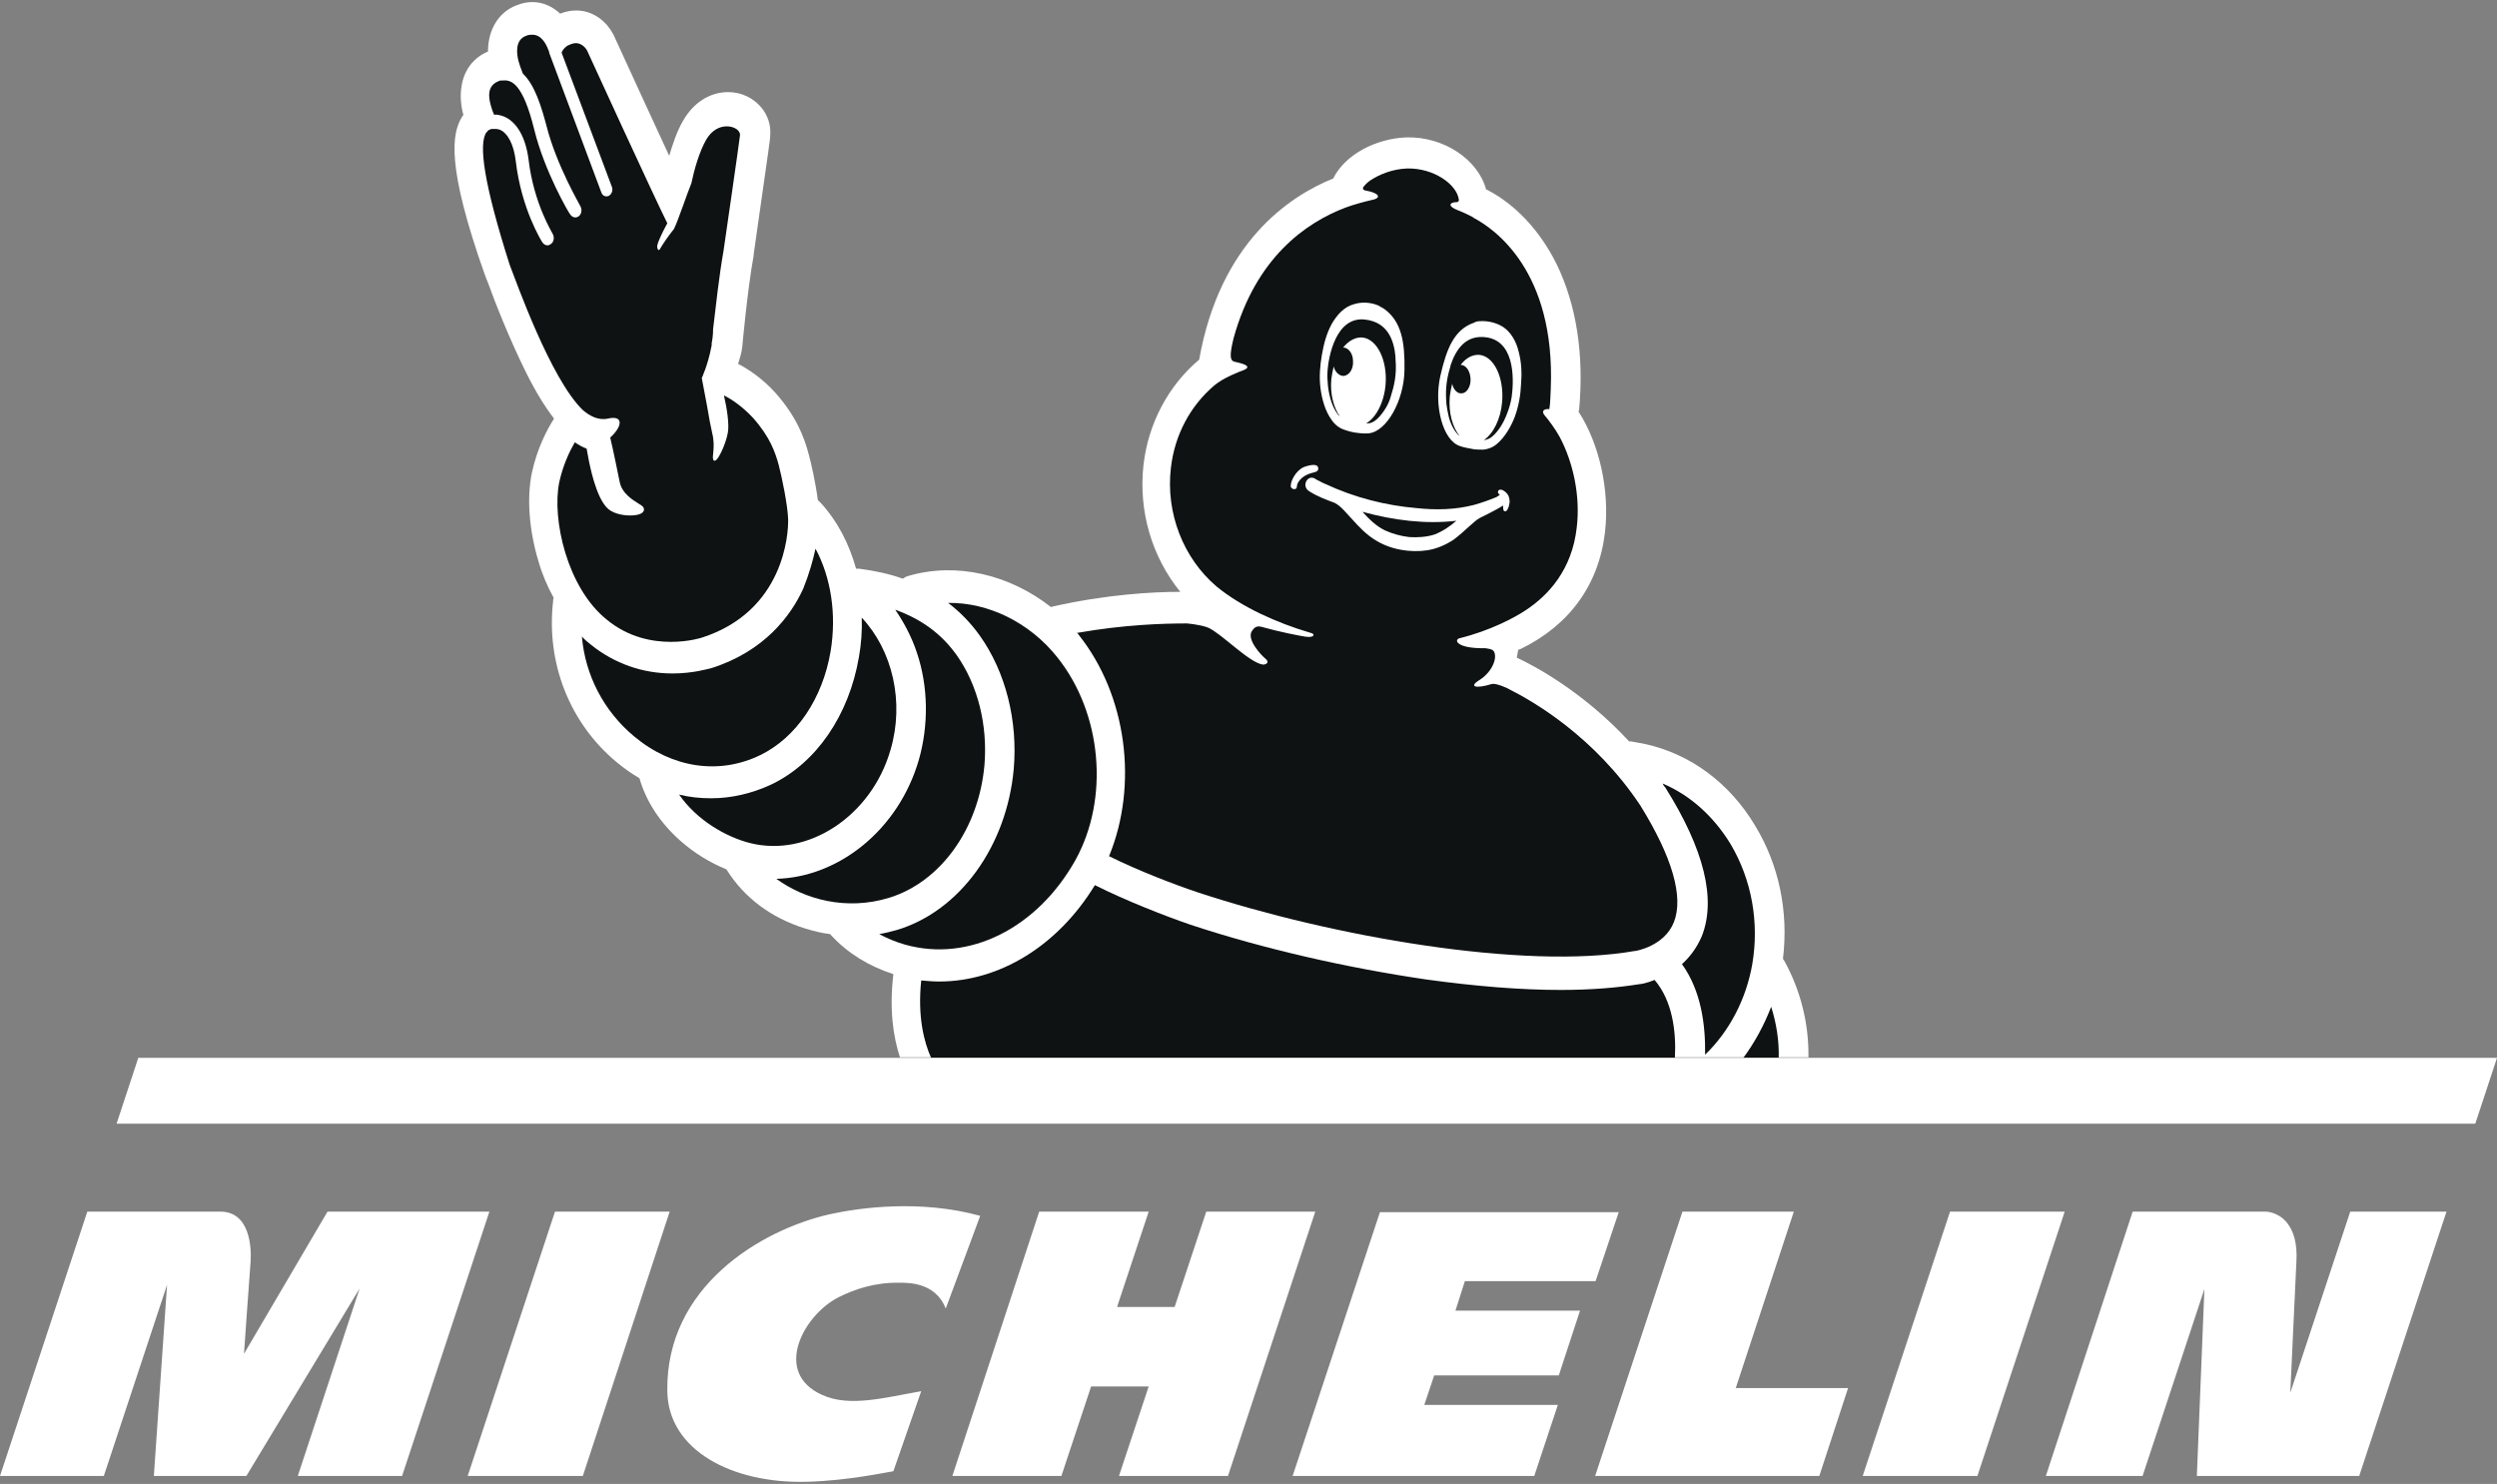<svg width="604" height="359" viewBox="0 0 604 359" fill="none" xmlns="http://www.w3.org/2000/svg">
<rect x="0" y="0" width="604" height="359" fill="#808080" stroke="none"/>
<g clip-path="url(#clip0_2662_1845)">
<path fill-rule="evenodd" clip-rule="evenodd" d="M117.239 66.363C117.239 66.491 117.353 66.491 117.353 66.617C117.468 66.999 117.696 67.637 118.038 68.401C119.635 72.859 123.174 81.905 127.284 90.186C129.568 94.772 131.85 98.467 134.019 101.268C132.308 103.945 129.91 108.531 128.655 114.391C127.398 120.378 127.969 128.276 130.252 135.793C131.165 138.978 132.422 141.908 133.905 144.582V144.711C133.792 144.965 133.792 145.221 133.792 145.475C132.08 160.38 137.786 174.902 149.088 184.329C150.915 185.858 152.742 187.132 154.682 188.278C156.28 193.885 159.706 199.107 164.614 203.439C167.924 206.369 171.69 208.662 175.687 210.317C175.687 210.317 175.687 210.445 175.8 210.445C180.023 217.197 186.532 222.037 194.637 224.586C196.692 225.223 198.747 225.733 200.801 225.987L201.144 226.369C205.025 230.573 210.162 233.758 216.097 235.669C215.07 244.332 216.097 250.956 217.695 255.798H437.447C437.56 247.771 435.618 239.746 431.625 232.485C431.512 232.357 431.394 232.103 431.281 231.975C432.653 220.637 430.367 209.299 424.545 199.745C418.382 189.425 408.907 182.419 397.948 179.998C396.806 179.744 395.666 179.615 394.524 179.362H394.066C382.879 167.259 371.007 161.017 366.898 159.106L367.24 157.195C367.354 157.195 367.582 157.067 367.697 157.067C379.569 151.335 386.761 141.525 388.245 128.658C389.387 118.595 386.875 107.384 381.852 99.614C381.852 99.486 381.852 99.357 381.966 99.231C383.221 85.6 381.282 73.624 376.488 63.814C372.491 55.789 366.555 49.419 359.592 45.853H359.477C357.537 38.591 349.204 32.986 340.186 33.24C333.108 33.495 325.459 37.19 322.49 43.176C311.76 47.508 295.094 58.72 290.071 87.001C282.65 93.243 277.741 102.415 276.601 112.48C275.344 123.691 278.656 134.773 285.504 143.182C278.656 143.182 267.583 143.818 254.569 146.749C254.454 146.749 254.341 146.875 254.226 146.875C244.18 138.978 231.281 135.919 219.637 139.36C219.18 139.487 218.724 139.743 218.382 139.997C215.185 138.85 211.646 138.086 207.765 137.576H207.08C205.367 131.461 202.513 125.983 198.517 121.652C198.29 121.397 197.832 121.015 197.832 121.015C197.262 116.556 196.12 111.716 195.665 110.059C194.522 105.728 192.696 100.886 187.672 95.154C184.363 91.46 180.938 89.293 178.541 88.019C178.996 86.619 179.339 85.344 179.453 84.58C179.453 84.326 179.568 83.944 179.568 83.688C179.568 83.561 180.823 69.93 182.308 61.777V61.521C186.302 33.75 186.302 33.368 186.302 32.986V32.858C186.532 30.309 185.733 27.89 184.135 25.98C182.193 23.685 179.339 22.284 176.142 22.284C171.69 22.284 167.696 24.833 165.184 29.291C163.7 31.84 162.673 35.023 161.873 37.7C157.764 28.781 152.285 16.934 148.403 8.399C148.289 8.271 148.289 8.143 148.176 8.017C146.806 5.468 143.722 2.539 139.386 2.539C138.128 2.539 136.759 2.793 135.504 3.303C133.562 1.518 131.28 0.5 128.768 0.5C127.513 0.5 126.256 0.754 125.001 1.265C120.549 2.921 118.038 7.253 118.038 12.475C114.613 13.877 112.217 16.934 111.644 20.884C111.189 23.559 111.644 25.851 111.874 26.998C111.874 27.126 111.987 27.38 112.102 27.762C111.987 27.89 111.874 28.145 111.759 28.272C109.248 32.348 107.992 40.247 117.239 66.363Z" fill="white"/>
<path fill-rule="evenodd" clip-rule="evenodd" d="M287.103 150.825C287.103 150.825 290.3 151.081 292.24 151.845C295.437 153.246 301.942 160.125 305.367 160.763C305.939 160.889 307.536 160.38 305.824 159.106C305.367 158.724 301.373 154.774 302.857 152.61L302.97 152.482C303.542 151.589 304.227 151.463 304.911 151.589C309.933 152.991 314.157 153.756 315.641 154.01C316.554 154.138 317.126 154.138 317.582 153.882C317.924 153.5 317.696 153.246 316.669 152.992C308.906 150.699 300.345 146.876 294.295 141.908C286.189 135.029 281.965 124.073 283.221 113.245C284.134 105.218 287.902 98.211 293.724 93.243C296.007 91.333 299.774 89.93 300.801 89.548C303.655 88.401 298.975 87.637 298.634 87.511C297.491 87.255 297.377 85.982 298.404 81.777C303.769 62.414 315.757 53.878 325.573 50.183C327.286 49.547 330.026 48.782 331.738 48.4C334.478 47.89 333.45 46.617 330.368 46.108C330.368 46.108 329.341 45.979 329.797 45.215C329.911 45.089 330.481 44.325 331.395 43.687C333.678 42.158 336.875 40.883 340.414 40.757C346.807 40.629 352.286 44.579 352.856 48.146C352.856 48.146 353.085 48.91 352.286 48.91C351.031 48.91 350.116 49.547 351.715 50.439C352.058 50.693 353.77 51.203 356.168 52.478C356.282 52.604 356.395 52.604 356.51 52.732C361.304 55.279 376.258 65.344 375.118 94.008C375.118 94.9 375.003 95.664 375.003 96.555C375.003 97.321 374.888 98.085 374.775 98.975C373.404 98.849 372.719 99.486 373.748 100.632C374.433 101.397 376.258 103.817 377.285 105.728C380.597 111.97 382.309 120.124 381.396 127.64C380.254 137.832 374.546 144.075 368.839 147.768C366.327 149.424 360.391 152.61 353.085 154.393C351.601 154.774 352.286 156.939 359.249 156.813C359.82 156.939 361.076 156.939 361.419 157.706C362.218 159.36 360.847 162.673 357.765 164.584C355.14 166.241 357.194 166.623 360.847 165.476C361.876 165.22 364.728 166.495 365.071 166.749C370.894 169.68 385.733 178.215 396.806 194.903C404.456 207.26 407.308 216.941 404.911 223.058C402.629 228.918 395.666 230.065 395.551 230.065H395.436C368.61 234.779 321.92 226.497 289.843 215.923C284.134 214.013 275.459 210.701 268.268 207.134C275.344 189.935 272.605 168.278 260.962 153.628C260.847 153.374 260.619 153.246 260.505 153.118C272.035 151.081 281.623 150.825 287.103 150.825Z" fill="#0E1212"/>
<path fill-rule="evenodd" clip-rule="evenodd" d="M418.61 204.203C423.748 212.866 425.572 223.184 423.861 233.25C422.376 241.785 418.268 249.556 412.446 255.16C412.56 248.028 411.532 239.746 406.852 233.25C408.678 231.593 410.392 229.426 411.647 226.497C415.186 217.58 412.217 205.477 402.856 190.571C402.856 190.571 402.856 190.444 402.742 190.444C402.514 190.189 402.287 189.808 402.172 189.553C408.793 192.356 414.501 197.453 418.61 204.203ZM255.823 159.106C266.555 172.61 268.381 193.121 260.162 208.025C250.915 224.586 234.363 232.868 218.952 228.536C216.668 227.898 214.613 227.007 212.673 225.987C214.158 225.733 215.64 225.351 217.01 224.969C232.194 220.383 243.496 204.713 245.208 186.114C246.235 174.394 243.267 162.546 236.988 153.756C234.818 150.699 232.194 148.022 229.34 145.857C239.042 145.729 249.089 150.571 255.823 159.106Z" fill="#0E1212"/>
<path fill-rule="evenodd" clip-rule="evenodd" d="M231.394 158.469C236.533 165.73 238.93 175.412 238.13 185.093C236.761 200.509 227.513 213.376 215.071 217.197C204.682 220.383 194.637 217.58 187.787 212.611C202.856 212.229 217.353 200.763 222.262 183.819C224.661 175.412 224.546 166.113 221.807 157.96C220.55 154.138 218.725 150.699 216.555 147.513C222.946 149.807 227.742 153.374 231.394 158.469Z" fill="#0E1212"/>
<path fill-rule="evenodd" clip-rule="evenodd" d="M207.764 158.978C208.334 155.793 208.564 152.61 208.449 149.424C215.869 157.323 218.837 169.806 215.412 181.4C210.846 197.324 195.55 207.516 181.393 203.949C175.458 202.42 168.493 198.343 164.27 192.229C166.782 192.865 169.408 193.121 172.033 193.121C176.942 193.121 181.851 191.975 186.531 189.808C197.489 184.585 205.367 172.992 207.764 158.978Z" fill="#0E1212"/>
<path fill-rule="evenodd" clip-rule="evenodd" d="M197.262 132.736C201.028 139.743 202.399 148.66 200.916 157.577C198.974 169.042 192.581 178.469 183.905 182.673C173.974 187.514 162.558 185.858 153.312 178.087C146.006 171.973 141.554 163.31 140.755 154.01C141.44 154.774 142.239 155.41 143.037 156.049C148.631 160.506 155.367 162.928 162.672 162.928C167.696 162.928 171.348 161.781 172.033 161.653C184.932 157.577 191.326 148.914 194.293 142.418C195.778 138.723 196.692 135.411 197.262 132.736Z" fill="#0E1212"/>
<path fill-rule="evenodd" clip-rule="evenodd" d="M117.696 31.966C117.81 31.966 117.924 31.84 117.924 31.712C118.153 31.458 118.495 31.33 118.838 31.202H120.092C120.32 31.202 120.55 31.33 120.777 31.33C122.832 32.094 124.317 35.023 124.774 39.101C126.143 50.567 130.938 58.21 131.165 58.592C131.507 59.102 131.965 59.356 132.422 59.356C132.764 59.356 132.992 59.228 133.335 58.974C134.019 58.464 134.134 57.318 133.677 56.553C133.677 56.425 129.111 49.292 127.855 38.591C127.171 33.24 125.002 29.419 121.805 28.145C121.005 27.891 120.208 27.635 119.522 27.762C119.065 26.744 118.723 25.598 118.608 25.087C118.265 23.559 117.696 20.756 120.663 19.609C120.892 19.481 121.005 19.481 121.234 19.481H121.577C123.746 19.227 126.486 20.246 129.225 31.33C131.737 41.522 137.559 51.457 137.901 51.84C138.243 52.35 138.701 52.604 139.156 52.604C139.498 52.604 139.728 52.478 139.956 52.35C140.64 51.84 140.87 50.821 140.413 49.929C140.413 49.801 134.591 39.993 132.192 30.437C130.938 25.724 129.34 20.502 126.486 17.827C126.029 16.678 125.571 15.406 125.459 14.896C125.002 13.239 124.431 9.672 127.284 8.653C127.855 8.399 128.311 8.399 128.768 8.399C130.938 8.399 132.08 10.564 132.65 12.093C132.764 12.348 132.877 12.603 132.877 12.857L145.434 46.489C145.55 46.744 145.664 47 145.777 47.126C146.234 47.508 146.692 47.636 147.261 47.382C147.946 47 148.289 46.108 148.061 45.343L135.846 12.731C136.074 12.093 136.531 11.584 137.216 11.074C138.016 10.692 138.701 10.436 139.271 10.436C141.097 10.436 142.01 12.22 142.01 12.22C142.01 12.22 158.334 47.89 161.418 54.006C160.161 56.299 159.134 58.592 159.021 59.228C158.791 60.12 159.363 61.013 159.706 60.12C160.618 58.592 161.873 56.807 163.015 55.407C163.015 55.407 163.13 55.279 163.13 55.153C163.928 53.624 166.326 46.489 167.239 44.325C167.924 41.011 169.179 36.68 170.778 33.877C172.148 31.458 174.088 30.565 175.8 30.565C177.627 30.565 179.112 31.584 178.997 32.73C178.997 33.24 175.003 60.757 175.003 60.757C173.975 66.491 173.06 74.77 172.49 79.612C172.49 80.758 172.376 81.905 172.148 83.051V83.434C172.148 83.434 172.148 83.688 172.034 84.072C171.235 88.276 169.751 91.46 169.751 91.46L171.006 98.085C171.463 100.886 172.034 103.817 172.262 104.71C173.175 108.403 172.034 110.568 172.605 111.334C173.403 112.352 175.572 107.385 176.029 104.835C176.487 102.797 175.8 98.593 175.115 95.664C176.942 96.555 179.568 98.339 182.079 101.014C186.302 105.728 187.559 109.549 188.359 112.48C189.157 115.538 190.527 122.162 190.641 125.602C190.756 129.169 189.614 147.896 169.751 154.264C169.751 154.264 166.669 155.285 162.33 155.285C157.878 155.285 152.056 154.264 146.806 149.933C137.216 142.29 133.449 125.602 135.276 116.684C136.189 112.48 137.786 109.167 139.043 107.002C139.956 107.639 140.87 108.149 141.897 108.531L142.467 111.588C142.582 111.97 144.065 120.378 147.034 123.052C148.746 124.583 151.6 124.709 152.398 124.709C153.313 124.709 155.367 124.583 155.709 123.562C155.824 123.435 155.824 122.926 155.482 122.544C155.367 122.416 155.025 122.162 154.567 121.906C153.197 121.016 150.458 119.487 149.888 116.556C149.545 114.899 148.404 109.167 147.604 105.856C150.573 103.179 150.915 100.378 147.034 101.268C144.75 101.778 142.582 100.632 140.87 99.103C133.107 91.46 124.886 68.146 123.289 64.07C117.125 44.707 115.641 34.769 117.696 31.966ZM430.253 255.925H421.693C424.431 252.231 426.717 248.027 428.429 243.567C429.683 247.517 430.367 251.721 430.253 255.925ZM222.834 237.197C224.318 237.325 225.801 237.453 227.171 237.453C241.669 237.453 255.824 228.918 264.842 214.14C272.491 217.962 281.623 221.529 287.902 223.694C305.596 229.555 325.802 234.14 344.865 236.943C356.852 238.6 367.812 239.492 377.515 239.492C384.706 239.492 391.1 238.981 396.578 238.089C396.921 238.089 398.405 237.835 400.232 237.071C404.569 242.167 405.484 249.556 405.141 255.925H225.231C223.518 252.103 221.919 245.989 222.834 237.197Z" fill="#0E1212"/>
<path fill-rule="evenodd" clip-rule="evenodd" d="M318.838 113.116C318.724 112.48 317.924 112.48 317.696 112.48C317.011 112.48 316.098 112.734 315.413 112.988C313.587 113.753 312.217 116.173 312.217 117.576C312.217 117.83 312.33 117.958 312.445 118.084C312.56 118.213 312.788 118.34 313.13 118.34C313.473 118.34 313.7 118.084 313.7 117.702C313.7 117.32 313.929 116.684 314.387 116.173C314.842 115.663 315.641 114.773 317.924 114.263C318.496 114.135 319.066 113.753 318.838 113.116ZM335.277 98.593C333.907 100.886 332.308 102.415 330.938 102.415H330.481C332.88 101.014 334.82 97.321 335.162 92.989C335.619 87.128 333.108 82.033 329.569 81.65C327.857 81.523 326.259 82.415 324.887 84.071C326.144 84.071 327.286 85.472 327.286 87.382C327.399 89.293 326.372 90.822 325.002 90.95C323.975 90.95 322.947 90.058 322.605 88.657C322.378 89.675 322.148 90.696 322.035 91.714C321.692 95.281 322.605 98.593 324.089 100.759C323.86 100.504 323.632 100.377 323.518 100.121C322.378 98.593 321.578 96.3 321.235 93.497C321.12 92.225 321.008 90.95 321.12 89.675C321.35 86.49 323.062 76.427 330.253 77.319C335.732 77.955 337.217 82.415 337.559 86.364V86.872C337.902 90.696 337.217 93.371 336.417 95.918C336.189 96.81 335.732 97.829 335.277 98.593ZM339.729 89.547C339.843 82.796 339.043 77.701 334.705 74.644L333.335 73.88C331.509 73.115 329.341 72.987 327.399 73.623C325.117 74.262 323.404 76.172 322.148 78.337C320.893 80.63 320.208 83.179 319.751 85.854C319.293 88.529 319.066 91.204 319.409 93.879C319.751 96.554 320.551 99.485 322.148 101.65C322.947 102.796 323.975 103.561 325.117 103.945C326.144 104.327 327.172 104.581 328.199 104.709C328.199 104.709 329.911 104.963 331.053 104.835C335.39 104.453 339.614 96.936 339.729 89.547ZM352.286 125.983C350.688 127.384 348.974 128.53 347.034 129.294C345.094 129.933 342.925 130.059 340.87 129.933C338.816 129.677 336.874 129.169 334.935 128.276C332.88 127.258 331.166 125.601 329.569 123.817C336.989 125.855 344.752 126.875 352.286 125.983ZM356.509 122.162C358.336 121.651 360.161 121.015 361.988 120.251C362.218 120.123 362.561 119.869 362.788 119.741L362.445 119.359C362.218 119.105 362.331 118.34 363.13 118.467C363.815 118.594 364.615 119.359 364.843 119.869C365.071 120.377 365.3 121.141 365.071 122.034C364.957 122.798 364.5 123.817 364.043 123.691C363.587 123.691 363.587 123.052 363.587 122.288C361.876 123.434 358.336 125.091 357.879 125.347C356.966 125.855 356.282 126.62 355.482 127.258C354.226 128.404 352.971 129.551 351.601 130.569C349.659 131.844 347.605 132.736 345.322 133.118C341.099 133.754 336.304 132.99 332.537 130.569C330.481 129.294 328.769 127.512 327.172 125.729C325.802 124.327 324.545 122.544 322.833 121.651C320.779 120.887 318.724 120.123 316.897 118.976C316.212 118.594 315.757 118.084 315.757 117.192C315.869 116.046 316.783 115.281 317.811 115.663C318.153 115.791 318.381 116.046 318.724 116.173C319.293 116.428 319.866 116.809 320.551 117.066C327.629 120.377 335.162 122.288 342.696 122.926C347.377 123.434 352.058 123.308 356.509 122.162ZM365.642 96.172C365.413 97.446 365.071 98.721 364.615 99.867C363.701 102.415 362.331 104.453 360.961 105.599C360.391 106.11 359.706 106.364 358.907 106.492C361.189 104.963 363.016 101.396 363.358 97.192C363.815 91.332 361.418 86.236 357.879 85.854C356.167 85.726 354.568 86.618 353.313 88.275C354.568 88.275 355.595 89.675 355.71 91.586C355.825 93.497 354.798 95.154 353.541 95.154C352.513 95.281 351.601 94.262 351.258 92.861C351.031 93.879 350.801 94.899 350.688 95.918C350.345 99.867 351.373 103.434 353.085 105.474C352.058 104.709 351.031 103.053 350.459 100.886C350.231 99.867 350.003 98.849 349.888 97.829C349.659 95.154 349.659 92.479 350.801 88.783C350.801 88.657 350.916 88.401 350.916 88.275C352.171 84.579 354.568 80.758 359.82 81.65C366.898 82.923 366.097 92.989 365.642 96.172ZM367.354 85.09C366.782 82.669 365.528 80.376 363.587 79.101C361.988 78.083 359.934 77.573 357.994 77.701C357.422 77.701 356.966 77.829 356.509 78.083C351.715 79.74 349.888 84.453 348.404 90.95C346.807 98.085 348.974 106.492 353.085 107.893C354.112 108.275 355.71 108.53 355.71 108.53C356.737 108.785 357.765 108.785 358.792 108.785C359.934 108.656 361.076 108.275 362.103 107.384C364.043 105.728 365.528 103.178 366.44 100.759C367.354 98.21 367.812 95.664 367.925 92.989C368.154 90.312 368.039 87.637 367.354 85.09Z" fill="white"/>
<path fill-rule="evenodd" clip-rule="evenodd" d="M33.448 255.925L28.197 271.85H598.748L604 255.925H33.448Z" fill="white"/>
<path fill-rule="evenodd" clip-rule="evenodd" d="M568.498 293.124L553.998 336.947C554.229 332.489 555.026 315.036 555.483 305.098C555.713 301.023 554.912 297.838 553.087 295.671C550.915 293.124 548.063 293.124 548.063 293.124H515.871L494.869 357.076H518.27L533.223 311.851L531.398 357.076H570.667L591.785 293.124H568.498ZM478.313 357.076H450.571L471.694 293.124H499.432L478.313 357.076ZM447.035 335.8H419.864L433.907 293.124H406.966L385.847 357.076H440.073L447.035 335.8ZM385.962 309.94H354.341L352.058 317.073H382.194L377.057 332.743H346.92L344.523 339.878H376.829L371.121 357.076H312.672L333.793 293.252H391.555L385.962 309.94ZM297.034 357.076L318.153 293.124H291.783L284.134 316.183H270.207L277.856 293.124H251.372L230.367 357.076H256.738L263.929 335.418H277.856L270.665 357.076H297.034ZM228.77 316.565C226.372 310.449 220.207 310.323 217.695 310.323C211.531 310.195 206.51 311.979 202.741 313.89C194.293 318.221 186.874 332.107 198.86 337.457C205.48 340.514 214.043 338.095 222.833 336.565L216.097 355.93C214.956 356.056 205.253 358.223 195.207 358.477C177.284 358.987 161.53 350.962 161.418 336.439C161.075 311.341 183.905 297.584 200.686 293.76C208.222 292.106 222.718 290.193 237.102 294.142L228.77 316.565ZM140.983 357.076L161.988 293.124H134.247L113.129 357.076H140.983ZM97.26 357.076H72.033L86.987 311.723L59.589 357.076H37.215L40.411 310.832L25.114 357.076H0L21.12 293.124H53.311C60.503 293.124 60.846 301.914 60.617 305.227C60.274 309.558 59.019 327.521 59.019 327.521L79.224 293.124H118.38L97.26 357.076Z" fill="white"/>
</g>
<defs>
<clipPath id="clip0_2662_1845">
<rect width="604" height="358" fill="white" transform="translate(0 0.5)"/>
</clipPath>
</defs>
</svg>
